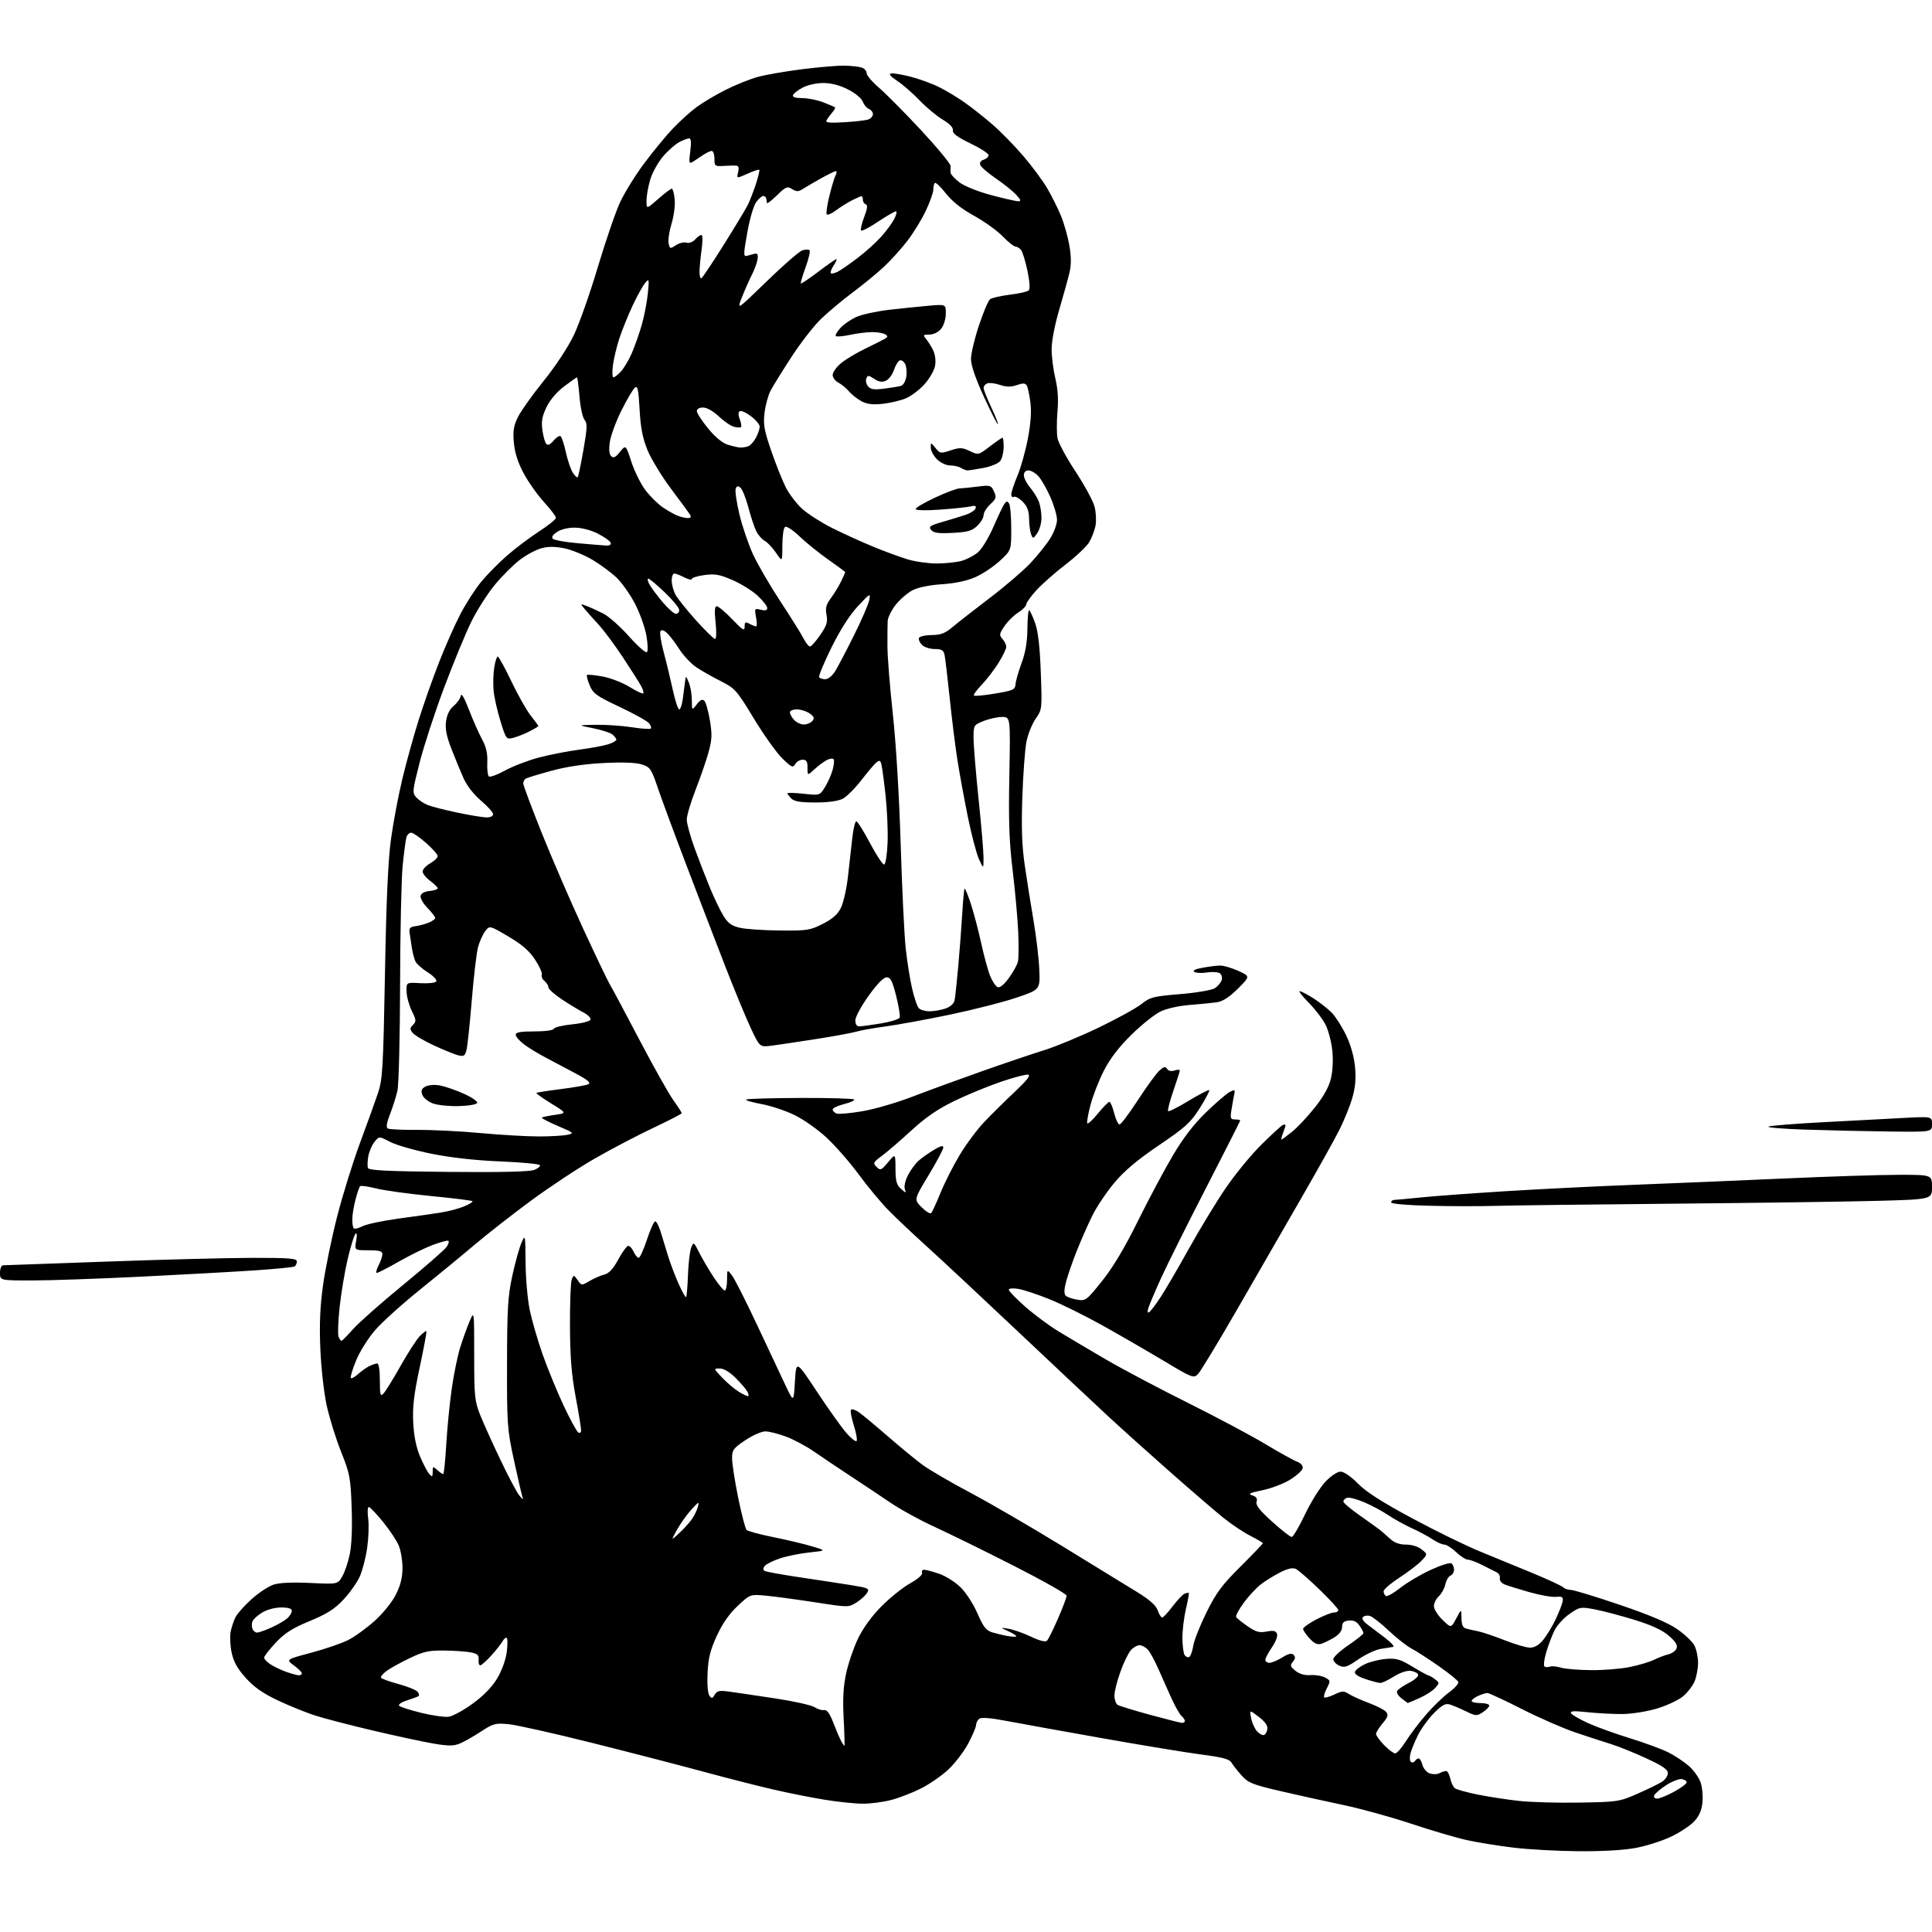 <?xml version="1.0" encoding="UTF-8" standalone="no"?>
<svg 
  version="1.1" 
  xmlns="http://www.w3.org/2000/svg" 
  xmlns:xlink="http://www.w3.org/1999/xlink" 
  xmlns:svg="http://www.w3.org/2000/svg"
  xmlns:rdf="http://www.w3.org/1999/02/22-rdf-syntax-ns#"
  xmlns:cc="http://creativecommons.org/ns#"
  xmlns:dc="http://purl.org/dc/elements/1.1/"
  viewBox="0 0 768 768"
  width="768"
  height="768"
>
<style>svg {background-color: white; }</style>"
<path stroke="none" fill="black" fill-rule="evenodd" d="M627.66,735.89C619.32,735.83 607.62,735.19 601.66,734.47C595.70,733.75 587.37,732.41 583.16,731.48C578.95,730.56 568.98,727.63 561.00,724.97C553.02,722.31 540.88,718.96 534.00,717.52C527.12,716.08 515.88,713.59 509.00,711.99C497.79,709.38 496.19,708.73 493.50,705.72C491.85,703.87 490.05,701.57 489.50,700.62C488.74,699.28 485.90,698.53 477.50,697.44C471.45,696.65 453.68,693.72 438.00,690.94C422.32,688.16 405.23,685.07 400.00,684.08C393.66,682.88 390.08,682.61 389.25,683.26C388.56,683.80 388.00,684.91 388.00,685.73C388.00,686.55 386.59,689.86 384.87,693.10C383.14,696.33 379.60,700.97 376.99,703.41C374.39,705.85 369.50,709.23 366.13,710.93C362.77,712.63 357.44,714.69 354.30,715.51C351.15,716.33 346.09,717.00 343.04,717.00C339.99,716.99 333.23,716.30 328.00,715.45C322.77,714.61 313.55,712.78 307.50,711.38C301.45,709.99 289.07,706.84 280.00,704.37C270.93,701.91 251.04,696.76 235.81,692.94C220.58,689.11 205.51,685.73 202.31,685.41C196.90,684.89 196.13,685.09 191.17,688.33C188.24,690.25 184.47,692.39 182.80,693.08C180.36,694.09 178.28,694.10 172.47,693.12C168.46,692.45 157.61,690.12 148.34,687.94C139.08,685.76 128.57,683.03 125.00,681.86C121.42,680.69 114.84,678.01 110.37,675.90C104.47,673.11 100.99,670.66 97.70,667.01C94.40,663.35 92.87,660.60 92.10,657.01C91.51,654.29 91.32,650.59 91.66,648.78C92.00,646.98 92.88,644.32 93.60,642.88C94.32,641.44 97.20,638.21 99.99,635.70C102.78,633.19 106.71,630.59 108.70,629.93C111.09,629.15 116.10,628.91 123.26,629.25C134.17,629.77 134.17,629.77 135.96,626.82C136.95,625.20 138.31,621.24 139.00,618.01C139.79,614.29 140.08,607.48 139.79,599.33C139.37,587.36 139.08,585.86 135.55,577.00C133.47,571.77 130.89,563.45 129.82,558.50C128.75,553.55 127.63,543.43 127.33,536.00C126.93,526.32 127.24,519.22 128.41,510.88C129.30,504.49 131.79,492.34 133.94,483.88C136.10,475.42 140.19,462.20 143.05,454.50C145.91,446.80 149.15,437.80 150.26,434.50C152.08,429.05 152.34,424.70 153.03,387.00C153.56,357.84 154.27,341.93 155.43,333.50C156.33,326.90 158.38,316.10 159.97,309.50C161.56,302.90 164.47,292.41 166.43,286.19C168.38,279.98 172.02,269.68 174.51,263.31C177.00,256.94 180.82,248.31 183.01,244.12C185.19,239.93 188.89,234.17 191.24,231.32C193.58,228.48 198.20,223.79 201.50,220.90C204.80,218.01 210.54,213.68 214.25,211.28C217.96,208.87 221.00,206.43 221.00,205.84C221.00,205.26 218.85,202.43 216.23,199.56C213.61,196.69 209.96,191.53 208.13,188.09C205.88,183.87 204.62,179.94 204.27,176.00C203.84,171.35 204.17,169.30 205.86,165.84C207.02,163.45 211.61,157.00 216.06,151.50C220.75,145.69 225.77,138.08 228.05,133.34C230.21,128.85 234.50,116.70 237.59,106.34C240.69,95.98 244.67,84.35 246.45,80.50C248.23,76.65 252.54,69.67 256.03,65.00C259.51,60.33 264.62,54.11 267.39,51.18C270.16,48.25 274.47,44.36 276.96,42.53C279.46,40.69 284.65,37.62 288.50,35.69C292.35,33.76 297.98,31.49 301.00,30.64C304.02,29.78 311.98,28.39 318.67,27.54C325.36,26.69 333.01,26.04 335.67,26.10C338.33,26.15 341.40,26.49 342.50,26.85C343.60,27.21 344.50,28.21 344.50,29.09C344.50,29.96 346.75,32.60 349.50,34.96C352.25,37.32 359.78,44.93 366.24,51.87C372.70,58.82 377.93,65.17 377.88,66.00C377.82,66.83 377.82,68.04 377.88,68.70C377.95,69.36 379.53,71.07 381.41,72.50C383.36,73.99 388.72,76.14 393.98,77.55C399.02,78.90 403.87,80.00 404.75,80.00C406.01,80.00 405.83,79.44 403.92,77.39C402.59,75.95 398.97,73.05 395.88,70.94C392.78,68.82 389.99,66.42 389.68,65.60C389.32,64.67 389.84,63.87 391.05,63.48C392.12,63.14 393.00,62.33 392.99,61.68C392.99,61.03 389.73,58.92 385.74,57.00C380.52,54.48 378.58,53.03 378.78,51.81C378.96,50.72 377.53,49.21 374.78,47.58C372.43,46.19 368.29,42.75 365.60,39.94C362.90,37.12 358.88,33.63 356.67,32.16C353.99,30.39 353.17,29.40 354.22,29.20C355.09,29.03 358.62,29.62 362.08,30.52C365.53,31.41 370.64,33.29 373.43,34.69C376.22,36.09 380.75,38.82 383.50,40.77C386.25,42.71 391.17,46.59 394.43,49.40C397.69,52.20 403.24,57.88 406.77,62.00C410.30,66.12 414.62,71.97 416.38,75.00C418.14,78.03 420.57,82.91 421.78,85.86C422.99,88.81 424.48,94.07 425.08,97.55C425.84,101.92 425.87,105.23 425.18,108.19C424.63,110.56 422.79,117.22 421.09,123.00C419.23,129.32 418.01,135.69 418.04,139.00C418.06,142.02 418.73,147.20 419.53,150.50C420.51,154.55 420.79,158.82 420.36,163.65C420.02,167.59 420.03,172.32 420.37,174.17C420.72,176.02 423.92,181.96 427.49,187.37C431.06,192.79 434.47,199.04 435.07,201.27C435.67,203.50 435.86,206.93 435.50,208.91C435.13,210.88 433.97,213.90 432.92,215.61C431.87,217.31 427.68,221.26 423.61,224.38C419.54,227.50 414.36,232.06 412.10,234.51C409.85,236.95 407.98,239.53 407.96,240.23C407.94,240.93 406.49,242.40 404.75,243.50C403.00,244.60 400.54,247.04 399.28,248.91C397.22,251.97 397.14,252.49 398.49,253.99C399.32,254.91 400.00,256.32 400.00,257.13C400.00,257.94 398.61,260.83 396.90,263.55C395.20,266.27 392.19,270.18 390.22,272.23C388.24,274.28 386.87,276.20 387.16,276.50C387.46,276.79 391.25,276.43 395.60,275.70C402.83,274.48 403.52,274.16 403.70,271.93C403.81,270.59 404.90,266.80 406.12,263.50C407.66,259.34 408.36,255.14 408.41,249.84C408.44,245.62 408.77,242.36 409.14,242.59C409.51,242.82 410.57,245.14 411.50,247.75C412.66,251.01 413.36,257.13 413.73,267.25C414.27,281.94 414.26,282.02 411.65,285.78C410.21,287.86 408.56,292.02 407.99,295.03C407.42,298.04 406.70,307.93 406.39,317.00C405.98,329.12 406.23,336.29 407.36,344.00C408.20,349.77 409.77,359.68 410.85,366.00C411.93,372.32 412.96,381.08 413.14,385.46C413.47,393.41 413.47,393.41 403.92,396.63C398.67,398.40 386.75,401.43 377.44,403.37C368.12,405.31 356.68,407.40 352.00,408.03C347.32,408.65 342.15,409.57 340.50,410.07C338.85,410.57 331.65,411.90 324.50,413.02C317.35,414.14 309.37,415.33 306.77,415.67C302.03,416.27 302.03,416.27 298.54,408.89C296.62,404.82 292.08,393.85 288.44,384.50C284.81,375.15 277.89,357.15 273.07,344.50C268.25,331.85 263.05,317.80 261.52,313.29C258.95,305.67 258.49,304.99 255.21,303.90C252.88,303.14 247.72,302.93 240.09,303.31C232.39,303.69 225.39,304.72 219.23,306.39C214.13,307.78 209.52,309.18 208.98,309.51C208.44,309.85 208.00,310.71 208.00,311.43C208.00,312.16 211.32,321.03 215.37,331.15C219.43,341.28 226.88,358.48 231.92,369.39C236.97,380.30 241.70,390.18 242.44,391.36C243.18,392.54 248.38,402.27 254.00,413.00C259.62,423.73 265.75,434.64 267.61,437.25C269.48,439.87 271.00,442.23 271.00,442.51C271.00,442.79 265.94,445.40 259.75,448.32C253.56,451.24 243.10,456.72 236.50,460.50C229.90,464.28 218.43,471.86 211.00,477.34C203.57,482.82 193.45,490.74 188.50,494.94C183.55,499.14 173.84,507.13 166.91,512.70C159.99,518.26 152.05,525.41 149.27,528.58C146.40,531.86 143.07,537.14 141.56,540.80C140.11,544.35 139.16,547.49 139.46,547.79C139.76,548.10 141.02,547.42 142.25,546.30C143.49,545.17 145.48,543.74 146.68,543.12C147.89,542.51 149.35,542.00 149.93,542.00C150.58,542.00 151.00,544.63 151.00,548.71C151.00,554.55 151.19,555.24 152.43,553.96C153.22,553.16 156.29,548.19 159.26,542.92C162.23,537.65 165.68,532.32 166.92,531.08C168.15,529.85 169.32,528.98 169.50,529.17C169.69,529.35 168.49,535.80 166.85,543.50C164.52,554.41 163.95,559.27 164.26,565.50C164.54,570.88 165.43,575.30 166.99,579.00C168.27,582.02 169.92,585.16 170.66,585.96C171.82,587.23 172.00,587.10 172.00,585.06C172.00,582.83 172.11,582.79 173.83,584.35C174.83,585.26 175.89,586.00 176.18,586.00C176.47,586.00 177.01,580.71 177.39,574.25C177.77,567.79 178.75,557.77 179.58,552.00C180.40,546.23 181.93,538.80 182.97,535.50C184.01,532.20 185.68,527.58 186.68,525.22C188.50,520.95 188.50,520.95 188.50,538.72C188.50,555.12 188.69,556.97 190.89,562.50C192.21,565.80 195.86,573.90 199.02,580.50C202.17,587.10 205.52,593.40 206.46,594.50C208.05,596.37 208.12,596.37 207.56,594.61C207.23,593.57 205.73,587.04 204.23,580.11C201.65,568.18 201.50,566.12 201.55,542.00C201.59,520.00 201.89,515.20 203.68,507.00C204.83,501.77 206.45,495.93 207.30,494.00C208.80,490.58 208.84,490.75 208.92,501.79C208.96,508.00 209.71,516.50 210.57,520.68C211.43,524.85 213.74,532.82 215.70,538.39C217.66,543.95 221.39,553.05 223.99,558.61C226.60,564.16 229.24,569.03 229.86,569.42C230.53,569.83 231.00,569.46 231.00,568.51C231.00,567.63 230.02,561.64 228.82,555.20C227.18,546.37 226.63,539.45 226.57,527.00C226.53,517.92 226.85,509.63 227.28,508.58C228.04,506.73 228.13,506.74 229.62,508.87C231.17,511.08 231.19,511.08 234.37,509.21C236.12,508.17 238.76,507.03 240.22,506.66C242.08,506.19 243.72,504.43 245.69,500.81C247.23,497.96 248.98,495.48 249.58,495.29C250.17,495.10 251.17,496.08 251.81,497.47C252.44,498.86 253.37,500.00 253.88,500.00C254.38,500.00 255.87,496.74 257.18,492.75C258.49,488.76 259.97,485.50 260.45,485.50C260.94,485.50 261.89,487.30 262.57,489.50C263.25,491.70 264.56,495.98 265.48,499.00C266.40,502.02 268.31,507.10 269.73,510.27C271.14,513.44 272.49,515.84 272.74,515.60C272.98,515.35 273.31,511.41 273.48,506.83C273.64,502.25 274.22,497.38 274.75,496.01C275.70,493.57 275.76,493.60 277.99,498.01C279.24,500.48 281.82,504.86 283.73,507.75C285.63,510.64 287.60,513.00 288.10,513.00C288.59,513.00 289.01,511.09 289.02,508.75C289.04,504.50 289.04,504.50 290.97,507.00C292.04,508.38 296.59,517.38 301.10,527.00C305.60,536.62 310.69,547.42 312.39,551.00C315.50,557.50 315.50,557.50 316.00,549.12C316.50,540.74 316.50,540.74 324.69,553.12C329.19,559.93 334.44,567.30 336.34,569.50C338.25,571.70 340.12,573.20 340.49,572.84C340.86,572.47 340.37,569.67 339.40,566.60C338.43,563.53 337.93,560.73 338.29,560.38C338.65,560.02 339.96,560.41 341.22,561.25C342.47,562.08 347.62,566.35 352.66,570.73C357.70,575.11 364.04,580.33 366.76,582.33C369.49,584.32 378.09,589.34 385.89,593.47C393.68,597.61 410.06,607.12 422.28,614.62C434.50,622.12 447.81,630.28 451.85,632.76C457.00,635.92 459.50,638.12 460.20,640.13C460.75,641.71 461.55,643.00 461.98,643.00C462.41,643.00 464.28,640.99 466.13,638.54C467.98,636.09 470.13,633.83 470.89,633.52C471.66,633.21 472.41,633.08 472.57,633.23C472.72,633.39 472.22,636.21 471.44,639.51C470.67,642.80 470.03,647.98 470.03,651.00C470.03,654.02 470.42,657.12 470.90,657.88C471.38,658.64 472.22,658.98 472.76,658.65C473.30,658.32 474.02,656.29 474.36,654.14C474.71,651.99 477.08,646.02 479.64,640.86C483.50,633.09 485.80,630.01 493.15,622.70C498.02,617.86 502.00,613.70 502.00,613.46C502.00,613.23 499.77,611.90 497.05,610.52C494.32,609.14 489.49,605.91 486.30,603.34C483.11,600.77 473.75,592.71 465.50,585.44C457.25,578.17 446.18,568.24 440.91,563.36C435.64,558.49 419.41,543.25 404.86,529.50C390.30,515.75 373.92,500.46 368.45,495.51C362.98,490.57 356.07,484.05 353.10,481.01C350.14,477.98 344.86,471.62 341.37,466.88C337.88,462.13 332.20,455.61 328.74,452.38C325.29,449.14 319.54,445.07 315.98,443.32C312.42,441.56 306.46,439.58 302.76,438.89C299.05,438.21 296.26,437.40 296.57,437.09C296.88,436.78 306.58,436.50 318.13,436.45C329.67,436.41 339.31,436.69 339.55,437.07C339.78,437.46 337.96,438.28 335.49,438.90C333.02,439.52 331.00,440.49 331.00,441.05C331.00,441.61 331.68,442.32 332.51,442.64C333.35,442.96 337.96,442.56 342.76,441.74C347.57,440.93 356.45,438.35 362.50,436.02C368.55,433.69 380.93,429.16 390.00,425.95C399.07,422.75 410.32,418.94 415.00,417.49C419.68,416.04 429.45,411.99 436.73,408.49C444.00,404.99 451.65,400.78 453.73,399.13C457.20,396.38 458.43,396.06 469.08,395.18C475.46,394.65 481.65,393.61 482.85,392.86C484.04,392.12 485.29,390.66 485.62,389.63C485.96,388.56 485.63,387.37 484.86,386.86C484.11,386.38 481.83,386.25 479.79,386.57C477.74,386.90 475.49,386.80 474.79,386.35C473.95,385.81 475.07,385.24 478.00,384.70C480.48,384.24 483.62,383.84 485.00,383.82C486.38,383.80 489.64,384.75 492.25,385.94C497.00,388.09 497.00,388.09 492.11,392.98C488.79,396.30 486.15,398.03 483.86,398.38C482.01,398.66 477.13,399.16 473.00,399.48C468.58,399.82 463.78,400.90 461.28,402.11C458.95,403.24 453.76,407.38 449.75,411.33C444.85,416.15 441.28,420.80 438.86,425.50C436.88,429.35 434.46,435.54 433.48,439.26C432.50,442.98 431.94,446.27 432.24,446.57C432.53,446.87 434.46,445.06 436.51,442.55C438.56,440.05 440.58,438.00 441.00,438.00C441.42,438.00 442.27,440.02 442.90,442.50C443.52,444.98 444.48,447.00 445.03,447.00C445.58,447.00 448.88,442.61 452.37,437.25C455.85,431.89 459.70,426.62 460.91,425.54C462.66,423.99 463.29,423.85 463.94,424.90C464.44,425.71 465.56,425.96 466.88,425.54C468.04,425.17 469.00,425.16 469.00,425.51C469.00,425.87 467.84,429.54 466.41,433.66C464.99,437.78 464.06,441.40 464.36,441.69C464.65,441.98 468.34,440.12 472.56,437.56C476.78,435.00 480.44,433.11 480.69,433.36C480.94,433.61 479.26,436.80 476.96,440.44C473.28,446.28 471.34,448.05 460.66,455.28C451.98,461.17 446.95,465.41 442.92,470.23C439.83,473.93 435.91,479.78 434.21,483.23C432.52,486.68 429.78,492.89 428.12,497.03C426.47,501.17 424.54,506.68 423.85,509.27C422.97,512.54 422.91,514.31 423.63,515.03C424.20,515.60 426.25,516.33 428.18,516.64C431.58,517.19 431.89,516.96 438.11,509.19C442.47,503.74 447.04,496.09 452.36,485.33C456.66,476.62 462.92,464.89 466.27,459.25C470.41,452.27 474.61,446.81 479.42,442.16C483.32,438.39 487.53,434.77 488.78,434.10C490.88,432.99 491.03,433.08 490.59,435.20C490.33,436.46 489.84,439.19 489.51,441.25C488.98,444.56 489.15,445.00 490.95,445.00C492.08,445.00 493.00,445.19 493.00,445.42C493.00,445.65 486.91,457.68 479.46,472.15C472.01,486.62 463.97,502.75 461.58,507.98C459.20,513.22 456.92,518.57 456.52,519.88C456.05,521.39 456.15,522.02 456.79,521.63C457.35,521.28 459.37,518.64 461.28,515.75C463.19,512.86 468.25,504.20 472.53,496.50C476.81,488.80 483.36,478.00 487.09,472.50C490.81,467.00 497.27,459.12 501.43,455.00C505.60,450.88 509.45,447.35 510.00,447.17C510.55,446.98 511.00,447.07 511.00,447.35C511.00,447.64 510.56,449.02 510.02,450.43C509.49,451.85 509.20,453.00 509.39,453.00C509.57,453.00 511.43,451.65 513.51,449.99C515.60,448.33 519.68,444.00 522.58,440.35C526.17,435.85 528.25,432.11 529.06,428.74C529.77,425.79 530.00,421.26 529.62,417.68C529.28,414.34 528.11,409.79 527.03,407.56C525.95,405.32 522.96,401.36 520.38,398.75C517.80,396.14 516.13,394.00 516.65,394.00C517.18,394.00 519.66,395.30 522.16,396.88C524.66,398.47 527.94,401.06 529.46,402.63C530.97,404.21 533.53,408.24 535.13,411.60C536.96,415.42 538.27,420.11 538.65,424.16C539.08,428.80 538.77,432.27 537.54,436.50C536.60,439.73 534.28,445.46 532.38,449.23C530.48,453.00 523.68,465.18 517.27,476.29C510.86,487.41 499.40,507.29 491.81,520.47C484.21,533.66 477.19,545.25 476.21,546.24C474.48,547.97 473.95,547.76 462.46,540.87C455.88,536.94 444.94,530.61 438.14,526.82C431.34,523.03 421.89,518.36 417.14,516.44C412.39,514.52 406.81,512.68 404.75,512.35C402.63,512.01 401.00,512.16 401.00,512.69C401.00,513.22 403.92,516.23 407.49,519.38C411.06,522.53 417.02,526.96 420.74,529.22C424.46,531.49 432.90,536.49 439.50,540.34C446.10,544.19 460.78,551.97 472.13,557.62C483.47,563.27 497.30,570.63 502.86,573.97C508.43,577.31 514.14,580.48 515.56,581.02C517.18,581.64 518.02,582.63 517.82,583.67C517.65,584.58 515.39,586.63 512.80,588.22C510.22,589.81 505.27,591.69 501.80,592.40C496.74,593.44 495.95,593.84 497.79,594.43C499.42,594.95 499.92,595.68 499.51,596.97C499.09,598.30 500.72,600.39 505.70,604.89C509.43,608.25 512.93,610.99 513.49,610.97C514.04,610.95 516.41,606.92 518.75,602.01C521.09,597.10 524.73,591.27 526.84,589.04C529.08,586.69 531.62,585.00 532.91,585.00C534.23,585.00 537.02,586.92 539.81,589.75C543.14,593.12 549.44,597.15 561.50,603.62C570.85,608.64 583.00,614.58 588.50,616.81C594.00,619.05 603.41,622.92 609.42,625.41C615.43,627.90 620.80,630.40 621.37,630.97C621.94,631.54 623.32,632.01 624.45,632.02C625.58,632.03 634.32,634.69 643.88,637.94C655.63,641.93 663.02,645.06 666.69,647.59C669.67,649.64 672.76,652.58 673.56,654.11C674.35,655.65 675.00,658.74 675.00,660.98C675.00,663.23 674.39,666.53 673.64,668.33C672.89,670.12 670.83,672.81 669.07,674.29C667.31,675.77 662.69,677.95 658.81,679.13C654.89,680.32 648.82,681.30 645.13,681.35C641.48,681.39 635.19,681.07 631.15,680.64C625.54,680.04 623.97,680.14 624.53,681.05C624.94,681.71 628.02,683.49 631.39,685.01C634.75,686.53 642.23,689.23 648.00,691.00C653.77,692.78 660.62,695.30 663.21,696.61C665.81,697.92 669.49,700.37 671.40,702.05C673.31,703.73 675.41,706.71 676.06,708.67C676.70,710.63 677.01,714.24 676.73,716.69C676.38,719.78 675.35,722.07 673.36,724.14C671.79,725.79 667.69,728.48 664.26,730.11C660.83,731.75 654.60,733.75 650.42,734.55C645.63,735.46 637.22,735.96 627.66,735.89zM628.00,716.56C643.06,716.30 643.72,716.20 651.00,713.00C655.12,711.19 659.51,709.05 660.75,708.24C661.99,707.43 663.00,705.90 663.00,704.84C663.00,703.39 660.85,701.92 654.31,698.91C649.53,696.71 643.34,694.21 640.56,693.35C637.78,692.49 631.45,690.43 626.50,688.77C621.55,687.11 611.86,682.88 604.98,679.38C598.09,675.87 591.92,673.00 591.27,673.00C590.63,673.00 588.95,673.52 587.55,674.16C586.15,674.80 585.00,675.70 585.00,676.16C585.00,676.62 586.58,677.00 588.50,677.00C590.42,677.00 592.00,677.44 592.00,677.98C592.00,678.51 590.85,679.71 589.45,680.63C587.03,682.21 586.66,682.19 582.70,680.25C580.39,679.13 577.51,677.91 576.30,677.55C574.59,677.04 573.20,677.80 570.09,680.91C567.88,683.12 564.99,687.08 563.68,689.72C562.36,692.35 561.00,695.71 560.64,697.19C560.28,698.67 560.41,700.14 560.93,700.46C561.44,700.77 562.14,700.58 562.49,700.02C562.84,699.46 563.49,699.00 563.95,699.00C564.41,699.00 565.07,700.14 565.42,701.54C565.77,702.94 567.06,704.46 568.28,704.93C569.51,705.39 571.25,705.37 572.18,704.88C573.11,704.40 574.31,704.00 574.85,704.00C575.40,704.00 576.13,705.32 576.48,706.93C576.84,708.54 577.66,710.30 578.31,710.83C578.97,711.36 583.10,712.51 587.50,713.39C591.90,714.27 599.33,715.41 604.00,715.91C608.67,716.42 619.48,716.71 628.00,716.56zM658.78,714.98C659.73,714.96 662.75,713.73 665.49,712.23C668.24,710.73 670.49,709.05 670.49,708.50C670.50,707.95 669.60,707.37 668.50,707.22C667.40,707.06 664.60,708.16 662.28,709.67C659.96,711.18 657.83,712.99 657.56,713.71C657.27,714.46 657.78,714.99 658.78,714.98zM554.61,697.00C555.28,697.00 557.17,694.86 558.81,692.25C560.45,689.64 564.02,684.89 566.76,681.71C569.49,678.52 573.61,674.53 575.91,672.84C578.21,671.15 579.92,669.25 579.72,668.63C579.53,668.01 576.02,665.16 571.93,662.31C567.84,659.45 562.96,656.30 561.07,655.31C559.19,654.31 555.14,651.13 552.07,648.24C549.01,645.35 545.67,642.72 544.65,642.39C543.63,642.07 542.36,642.24 541.83,642.77C541.20,643.40 541.85,644.48 543.68,645.84C545.23,646.99 548.42,649.41 550.77,651.22C553.12,653.02 554.47,654.58 553.77,654.68C553.07,654.78 550.84,655.14 548.81,655.47C546.79,655.80 542.79,657.67 539.94,659.64C535.49,662.70 534.41,663.05 532.37,662.12C531.07,661.53 530.00,660.37 530.00,659.56C530.00,658.74 532.70,656.24 536.00,654.00C539.30,651.76 542.00,649.59 542.00,649.19C542.00,648.78 541.28,647.42 540.40,646.17C539.29,644.57 538.01,643.98 536.15,644.19C534.16,644.42 533.50,645.06 533.50,646.75C533.50,648.20 532.39,649.68 530.43,650.88C528.74,651.91 526.42,653.05 525.26,653.42C523.72,653.91 522.47,653.35 520.58,651.30C519.16,649.77 518.00,648.07 518.00,647.51C518.00,646.95 520.37,645.26 523.27,643.75C526.16,642.24 529.31,641.00 530.27,641.00C531.22,641.00 532.00,640.57 532.00,640.05C532.00,639.52 528.60,635.81 524.45,631.80C520.30,627.78 516.09,624.12 515.09,623.66C513.86,623.09 511.87,623.53 508.89,625.05C506.47,626.28 503.04,628.40 501.25,629.77C499.46,631.13 496.39,634.43 494.42,637.10C492.46,639.77 491.10,642.35 491.39,642.81C491.68,643.28 493.72,644.92 495.93,646.45C499.21,648.73 500.59,649.11 503.48,648.57C506.21,648.06 507.17,648.27 507.63,649.48C507.97,650.37 507.10,652.69 505.62,654.83C504.18,656.91 503.00,659.15 503.00,659.80C503.00,660.46 503.73,661.00 504.63,661.00C505.53,661.00 507.81,660.04 509.71,658.87C512.18,657.34 513.45,657.05 514.23,657.83C515.01,658.61 514.93,659.38 513.94,660.57C512.74,662.01 512.88,662.48 514.97,664.18C516.55,665.45 518.61,666.04 520.94,665.88C522.90,665.74 525.52,666.18 526.76,666.86C528.92,668.03 528.95,668.20 527.43,671.13C526.56,672.81 526.09,674.43 526.39,674.72C526.69,675.02 528.51,674.51 530.44,673.59C533.56,672.11 534.21,672.09 536.23,673.40C537.48,674.21 541.05,675.81 544.16,676.97C547.27,678.13 550.36,679.72 551.01,680.52C551.97,681.67 551.70,682.57 549.61,685.06C548.17,686.76 547.00,688.66 547.00,689.28C547.00,689.90 548.44,691.89 550.20,693.70C551.95,695.52 553.94,697.00 554.61,697.00zM335.65,694.00C335.81,694.00 335.69,689.16 335.37,683.25C334.95,675.44 335.22,670.52 336.34,665.26C337.19,661.28 339.30,655.05 341.04,651.43C343.02,647.27 346.47,642.52 350.34,638.59C353.73,635.16 358.87,631.03 361.76,629.42C364.83,627.72 366.82,625.98 366.54,625.25C366.28,624.56 366.64,624.00 367.35,624.00C368.06,624.00 370.73,624.71 373.29,625.58C375.84,626.45 379.66,628.84 381.77,630.90C383.93,632.99 386.90,637.56 388.53,641.31C390.92,646.79 391.99,648.15 394.47,648.90C396.14,649.40 398.96,650.07 400.75,650.38C402.54,650.69 404.00,650.71 404.00,650.43C404.00,650.14 402.54,649.23 400.75,648.40C397.50,646.89 397.50,646.89 400.92,647.46C402.81,647.77 406.80,649.18 409.79,650.59C413.31,652.26 415.58,652.82 416.20,652.20C416.74,651.66 418.71,647.69 420.59,643.37C422.46,639.05 424.00,634.98 424.00,634.32C424.00,633.65 414.51,628.28 402.90,622.38C391.30,616.48 377.17,609.54 371.51,606.96C365.85,604.38 357.91,600.02 353.86,597.27C349.81,594.53 342.68,589.77 338.00,586.70C333.32,583.63 326.92,579.33 323.76,577.14C320.61,574.95 315.53,572.22 312.48,571.08C309.42,569.93 305.70,569.00 304.20,569.00C302.70,569.00 299.12,570.59 296.24,572.53C291.48,575.73 291.00,576.40 291.01,579.78C291.02,581.82 292.11,588.85 293.44,595.38C294.78,601.92 296.27,607.67 296.77,608.17C297.27,608.67 302.06,609.96 307.43,611.04C312.80,612.12 319.73,613.77 322.84,614.71C328.50,616.41 328.50,616.41 321.76,617.12C318.05,617.51 312.80,618.57 310.09,619.47C307.37,620.37 304.65,621.72 304.03,622.47C303.29,623.36 303.25,624.03 303.91,624.45C304.47,624.79 310.68,625.92 317.71,626.97C324.75,628.01 333.95,629.42 338.16,630.09C345.28,631.24 345.73,631.46 344.66,633.22C344.02,634.26 342.10,635.99 340.38,637.06C337.28,638.99 337.15,638.99 323.88,636.92C316.52,635.78 307.73,634.60 304.35,634.29C298.19,633.74 298.19,633.74 293.24,638.37C289.92,641.48 287.21,645.36 284.97,650.21C282.36,655.87 281.56,659.06 281.27,664.97C281.06,669.34 281.35,673.13 281.97,674.00C282.90,675.31 283.18,675.26 284.12,673.65C285.03,672.11 285.98,671.91 289.85,672.44C292.41,672.79 300.57,673.99 308.00,675.12C315.43,676.24 322.52,677.82 323.77,678.62C325.02,679.42 326.76,679.95 327.62,679.79C328.70,679.59 329.81,681.08 331.13,684.50C332.19,687.25 333.57,690.51 334.20,691.75C334.82,692.99 335.48,694.00 335.65,694.00zM502.43,689.70C503.02,689.50 503.63,688.44 503.80,687.33C504.00,685.97 502.88,684.38 500.39,682.48C496.68,679.65 496.68,679.65 497.35,683.01C497.72,684.86 498.77,687.20 499.69,688.21C500.60,689.22 501.84,689.89 502.43,689.70zM469.75,684.87C470.44,684.94 471.00,684.61 471.00,684.12C471.00,683.64 470.42,682.76 469.71,682.17C469.00,681.58 467.23,678.49 465.77,675.30C464.32,672.11 461.95,666.81 460.52,663.53C459.08,660.24 457.18,656.75 456.30,655.78C455.41,654.80 453.93,654.00 453.00,654.00C452.07,654.00 450.52,654.87 449.55,655.94C448.58,657.01 446.71,660.86 445.40,664.49C444.08,668.12 443.00,672.39 443.00,673.99C443.00,675.58 443.56,677.25 444.25,677.69C444.94,678.14 450.68,679.90 457.00,681.62C463.32,683.33 469.06,684.79 469.75,684.87zM178.43,682.42C180.05,682.18 184.32,679.83 187.93,677.20C192.21,674.08 195.59,670.61 197.62,667.22C199.42,664.22 201.03,659.86 201.42,656.90C201.79,654.07 201.82,651.49 201.47,651.14C201.13,650.80 200.38,651.36 199.80,652.40C199.22,653.43 197.18,656.01 195.26,658.14C193.34,660.26 191.37,662.00 190.90,662.00C190.42,662.00 190.13,661.00 190.26,659.79C190.45,658.06 189.84,657.43 187.50,656.91C185.85,656.54 181.12,656.18 177.00,656.12C170.59,656.02 168.57,656.44 163.14,659.01C159.65,660.66 155.48,662.95 153.88,664.08C152.28,665.22 151.19,666.50 151.45,666.92C151.71,667.34 154.85,668.47 158.42,669.44C162.00,670.41 165.41,671.79 166.01,672.51C166.61,673.23 166.74,674.03 166.30,674.28C165.86,674.53 163.77,675.30 161.66,675.98C159.51,676.67 158.20,677.60 158.68,678.08C159.15,678.55 163.13,679.82 167.52,680.90C171.91,681.98 176.82,682.67 178.43,682.42zM559.62,676.98C559.56,676.97 558.42,676.13 557.11,675.11C555.75,674.07 555.02,672.78 555.42,672.12C555.82,671.49 557.93,670.05 560.13,668.93C562.33,667.81 563.95,666.35 563.74,665.70C563.52,665.04 562.18,664.36 560.75,664.19C559.23,664.01 556.46,664.95 554.09,666.44C551.86,667.85 549.44,669.00 548.70,669.00C547.96,669.00 545.28,668.29 542.74,667.43C539.65,666.37 538.29,665.41 538.64,664.50C538.92,663.76 540.72,662.41 542.63,661.50C544.55,660.60 548.27,659.67 550.91,659.45C555.01,659.11 556.55,659.56 561.48,662.53C564.65,664.44 567.53,666.01 567.87,666.03C568.22,666.05 569.36,666.72 570.42,667.52C572.29,668.93 572.29,669.02 570.48,671.02C569.46,672.15 566.63,673.96 564.19,675.04C561.74,676.12 559.69,676.99 559.62,676.98zM118.75,665.96C119.44,665.98 120.00,665.63 120.00,665.19C120.00,664.74 118.57,663.32 116.82,662.02C113.64,659.67 113.64,659.67 123.61,657.01C129.09,655.55 135.72,653.28 138.35,651.97C140.97,650.66 145.75,647.20 148.97,644.29C152.35,641.23 155.92,636.79 157.41,633.80C159.22,630.16 160.00,627.01 160.00,623.27C160.00,620.34 159.33,616.34 158.52,614.40C157.71,612.45 154.90,608.22 152.27,604.99C149.65,601.76 147.10,599.09 146.61,599.06C146.13,599.03 146.01,601.05 146.35,603.56C146.70,606.06 146.52,611.30 145.97,615.20C145.42,619.10 144.11,624.23 143.05,626.61C142.00,628.99 139.08,633.14 136.56,635.83C132.99,639.65 130.05,641.52 123.08,644.41C116.11,647.30 113.18,649.17 109.59,653.01C107.07,655.71 105.00,658.37 105.00,658.93C105.00,659.49 106.13,660.69 107.51,661.60C108.89,662.50 111.70,663.84 113.76,664.58C115.82,665.31 118.06,665.93 118.75,665.96zM632.50,663.91C637.45,663.96 644.45,663.38 648.05,662.63C651.65,661.88 655.92,660.59 657.55,659.77C659.17,658.95 661.69,658.00 663.14,657.65C664.59,657.30 666.09,656.23 666.46,655.26C666.96,653.99 666.11,652.60 663.39,650.24C660.78,647.97 656.60,646.04 649.67,643.90C644.19,642.21 637.10,640.34 633.90,639.74C628.31,638.70 627.94,638.77 623.97,641.52C621.70,643.09 619.03,645.98 618.03,647.94C617.04,649.90 615.52,653.85 614.67,656.73C613.82,659.60 613.50,662.19 613.97,662.48C614.44,662.77 615.42,662.78 616.16,662.51C616.90,662.23 618.85,662.42 620.50,662.92C622.15,663.42 627.55,663.87 632.50,663.91zM608.16,654.97C609.91,654.99 611.68,653.98 613.33,652.03C614.70,650.39 616.97,646.68 618.36,643.78C619.75,640.87 621.02,637.60 621.19,636.50C621.45,634.83 621.01,634.55 618.50,634.78C616.85,634.94 612.12,634.10 608.00,632.92C603.88,631.74 599.47,630.38 598.21,629.89C596.88,629.38 596.04,628.32 596.21,627.38C596.37,626.49 595.83,625.44 595.00,625.05C594.17,624.66 591.61,623.36 589.30,622.17C586.99,620.98 584.40,620.00 583.54,620.00C582.68,620.00 580.57,618.65 578.84,617.00C577.12,615.35 574.98,614.00 574.10,613.99C573.22,613.99 571.15,613.06 569.50,611.93C567.85,610.80 564.15,608.81 561.28,607.51C558.41,606.20 554.13,603.84 551.78,602.25C549.43,600.66 545.09,598.35 542.15,597.11C539.21,595.87 536.17,595.10 535.40,595.40C534.63,595.70 534.00,596.37 534.00,596.89C534.00,597.42 536.94,599.90 540.53,602.41C544.11,604.92 547.76,607.54 548.62,608.23C549.48,608.93 551.29,610.51 552.64,611.75C554.29,613.27 556.34,614.00 558.93,614.00C561.23,614.00 563.73,614.77 565.14,615.92C567.50,617.83 567.50,617.83 565.09,620.41C563.76,621.82 559.82,624.84 556.34,627.11C552.85,629.38 550.00,631.83 550.00,632.56C550.00,633.29 550.41,634.13 550.91,634.44C551.41,634.75 553.99,633.29 556.66,631.19C559.32,629.09 564.73,625.89 568.67,624.08C572.61,622.26 576.32,621.08 576.92,621.45C577.51,621.82 578.00,622.94 578.00,623.95C578.00,624.96 577.37,626.03 576.59,626.33C575.82,626.62 574.90,628.20 574.54,629.83C574.18,631.46 573.01,633.58 571.94,634.55C570.87,635.52 570.00,637.28 570.00,638.46C570.00,639.64 571.54,642.10 573.42,643.92C576.83,647.23 576.83,647.23 578.87,643.37C580.91,639.50 580.91,639.50 580.96,643.18C580.99,645.81 581.50,647.01 582.75,647.36C583.71,647.63 585.89,648.13 587.60,648.47C589.30,648.81 594.03,650.41 598.10,652.01C602.17,653.62 606.70,654.95 608.16,654.97zM102.22,648.98C102.92,648.97 105.52,648.04 107.98,646.92C110.45,645.80 113.26,644.17 114.23,643.29C115.20,642.41 116.00,641.08 116.00,640.35C116.00,639.43 114.65,639.00 111.75,639.00C109.26,639.01 106.14,639.84 104.22,641.01C102.41,642.11 100.67,643.68 100.36,644.51C100.04,645.33 100.05,646.67 100.36,647.50C100.68,648.33 101.51,648.99 102.22,648.98zM269.94,609.50C271.72,607.85 273.98,605.38 274.96,604.00C275.94,602.62 277.04,600.38 277.41,599.00C278.02,596.75 277.77,596.86 274.80,600.13C272.98,602.13 270.42,605.73 269.10,608.13C266.70,612.50 266.70,612.50 269.94,609.50zM297.29,555.00C297.72,555.00 297.65,554.21 297.13,553.25C296.61,552.29 294.49,549.81 292.43,547.75C290.07,545.40 287.73,544.00 286.14,544.00C283.61,544.00 283.61,544.00 287.05,547.62C288.95,549.61 291.85,552.09 293.50,553.12C295.15,554.15 296.85,554.99 297.29,555.00zM135.73,533.00C136.02,533.00 138.07,530.93 140.29,528.41C142.51,525.89 151.45,517.98 160.15,510.84C168.86,503.70 176.67,496.88 177.51,495.69C178.35,494.49 178.64,493.38 178.15,493.22C177.67,493.06 174.85,493.83 171.89,494.94C168.92,496.06 162.94,499.00 158.58,501.48C154.22,503.97 150.27,506.00 149.80,506.00C149.33,506.00 149.64,504.67 150.47,503.05C151.31,501.43 152.00,499.40 152.00,498.55C152.00,497.34 150.80,497.00 146.45,497.00C140.91,497.00 140.91,497.00 141.58,493.25C142.00,490.84 141.90,489.86 141.28,490.50C140.75,491.05 139.37,495.55 138.21,500.50C137.04,505.45 135.61,514.04 135.01,519.58C134.42,525.13 134.22,530.42 134.57,531.33C134.93,532.25 135.45,533.00 135.73,533.00zM12.75,509.00C0.00,509.00 0.00,509.00 0.00,506.00C0.00,504.28 0.53,502.99 1.25,502.97C1.94,502.96 20.50,502.30 42.50,501.50C64.50,500.70 90.49,500.04 100.25,500.02C115.05,500.00 118.00,500.24 118.00,501.44C118.00,502.23 117.60,503.13 117.11,503.43C116.62,503.74 109.53,504.44 101.36,504.99C93.19,505.54 72.78,506.67 56.00,507.50C39.23,508.33 19.76,509.00 12.75,509.00zM144.10,487.45C145.66,486.64 152.01,485.29 158.22,484.44C164.42,483.60 172.02,482.51 175.10,482.03C178.18,481.55 182.41,480.44 184.50,479.56C186.59,478.69 188.09,477.75 187.82,477.49C187.55,477.22 180.17,476.30 171.42,475.45C162.66,474.60 152.85,473.24 149.60,472.44C146.36,471.63 143.45,471.22 143.14,471.53C142.82,471.84 142.01,474.21 141.33,476.80C140.65,479.38 140.07,482.89 140.04,484.58C140.02,486.28 140.28,487.95 140.63,488.29C140.97,488.64 142.53,488.26 144.10,487.45zM370.16,482.23C370.56,481.83 372.24,478.17 373.89,474.11C375.55,470.04 379.01,463.23 381.59,458.96C384.16,454.70 388.57,448.80 391.39,445.85C394.20,442.91 399.61,437.57 403.41,434.00C408.18,429.50 409.82,427.40 408.71,427.19C407.83,427.01 402.92,428.30 397.80,430.05C392.69,431.80 384.39,435.22 379.37,437.65C372.81,440.84 368.04,444.10 362.37,449.30C358.04,453.28 352.77,457.82 350.66,459.39C347.09,462.04 346.93,462.36 348.46,463.87C349.99,465.38 350.33,465.24 353.03,462.00C355.95,458.50 355.95,458.50 355.97,464.60C356.00,469.58 356.40,471.04 358.17,472.60C360.19,474.37 360.29,474.38 359.68,472.69C359.30,471.67 359.84,469.29 360.91,467.19C361.95,465.16 363.86,462.56 365.15,461.41C366.44,460.26 369.19,458.31 371.25,457.08C373.91,455.49 374.99,455.23 374.98,456.17C374.97,456.90 372.34,461.85 369.13,467.17C363.29,476.83 363.29,476.83 366.36,479.90C368.05,481.59 369.76,482.64 370.16,482.23zM594.00,479.36C588.23,479.54 576.64,479.52 568.25,479.31C559.27,479.10 553.00,478.55 553.00,477.97C553.00,477.44 553.56,476.99 554.25,476.98C554.94,476.97 559.55,476.54 564.50,476.03C569.45,475.51 584.52,474.40 598.00,473.55C611.48,472.71 634.65,471.55 649.50,470.98C664.35,470.41 691.12,469.28 709.00,468.48C726.88,467.67 747.46,467.01 754.75,467.01C768.00,467.00 768.00,467.00 768.00,471.89C768.00,476.78 768.00,476.78 745.75,477.37C733.51,477.69 696.73,478.20 664.00,478.50C631.27,478.79 599.77,479.18 594.00,479.36zM178.13,465.85C198.77,466.05 210.46,465.78 212.31,465.08C213.86,464.49 214.88,463.62 214.60,463.15C214.31,462.69 207.19,462.02 198.78,461.68C188.89,461.27 179.26,460.19 171.47,458.62C164.86,457.29 157.48,455.18 155.08,453.92C150.71,451.64 150.71,451.64 148.88,453.89C147.88,455.13 146.78,457.68 146.42,459.56C146.07,461.45 146.00,463.56 146.27,464.27C146.65,465.26 153.78,465.61 178.13,465.85zM214.00,451.75C218.68,451.76 223.85,451.47 225.50,451.11C228.38,450.49 228.23,450.35 221.74,447.58C218.02,445.99 215.16,444.50 215.39,444.28C215.62,444.05 217.95,443.56 220.57,443.18C225.35,442.50 225.35,442.50 219.11,438.65C215.68,436.53 213.03,434.64 213.22,434.45C213.41,434.26 217.82,433.57 223.03,432.92C228.24,432.27 233.15,431.39 233.93,430.98C234.95,430.43 233.56,429.24 229.10,426.86C225.65,425.01 220.25,422.15 217.10,420.50C213.95,418.85 209.94,416.40 208.19,415.06C206.43,413.72 205.00,412.03 205.00,411.31C205.00,410.35 206.96,410.00 212.42,410.00C216.75,410.00 219.98,409.56 220.19,408.94C220.38,408.36 223.64,407.57 227.44,407.19C231.33,406.80 234.51,405.98 234.73,405.31C234.95,404.65 233.64,403.35 231.82,402.41C230.00,401.47 226.15,399.13 223.26,397.21C220.37,395.29 218.00,393.16 218.00,392.48C218.00,391.80 217.30,390.67 216.45,389.96C215.60,389.26 215.12,388.13 215.38,387.46C215.63,386.79 214.42,384.08 212.67,381.43C210.36,377.93 207.49,375.45 202.05,372.25C194.61,367.87 194.61,367.87 192.86,370.18C191.90,371.45 190.63,374.30 190.03,376.50C189.43,378.70 188.32,388.15 187.55,397.50C186.79,406.85 185.84,415.77 185.45,417.33C184.84,419.77 184.40,420.07 182.14,419.50C180.71,419.14 176.38,417.38 172.52,415.59C168.66,413.81 164.86,411.57 164.09,410.62C162.86,409.13 162.88,408.70 164.18,407.39C165.53,406.04 165.47,405.45 163.70,401.86C162.61,399.65 161.67,396.19 161.61,394.17C161.50,390.50 161.50,390.50 167.14,390.83C170.34,391.01 173.07,390.70 173.43,390.11C173.78,389.54 172.28,387.94 170.08,386.55C167.88,385.16 165.68,383.24 165.18,382.26C164.68,381.29 164.00,378.70 163.67,376.50C163.33,374.30 162.93,371.60 162.78,370.50C162.57,369.02 163.15,368.42 165.00,368.20C166.38,368.04 168.74,367.42 170.25,366.83C171.76,366.24 173.00,365.38 173.00,364.91C173.00,364.45 171.62,362.66 169.94,360.94C168.26,359.22 167.03,357.07 167.20,356.16C167.40,355.11 168.70,354.39 170.76,354.19C172.54,354.01 174.00,353.54 174.00,353.12C174.00,352.71 172.65,351.38 171.00,350.16C169.35,348.94 168.00,347.26 168.00,346.42C168.00,345.59 169.35,344.14 170.99,343.20C172.64,342.27 173.99,340.98 173.99,340.33C174.00,339.69 171.91,337.33 169.36,335.08C166.81,332.84 164.14,331.00 163.43,331.00C162.72,331.00 161.89,331.79 161.58,332.75C161.28,333.71 160.60,338.77 160.07,344.00C159.55,349.23 159.08,370.54 159.04,391.36C158.99,412.19 158.52,431.18 157.99,433.55C157.45,435.93 156.13,440.14 155.04,442.90C153.71,446.28 153.41,448.13 154.13,448.58C154.71,448.94 159.99,449.20 165.85,449.15C171.71,449.11 183.03,449.67 191.00,450.41C198.97,451.14 209.32,451.75 214.00,451.75zM750.75,449.79C741.26,449.67 726.30,449.33 717.50,449.04C708.70,448.74 702.17,448.20 703.00,447.83C703.83,447.46 713.73,446.67 725.00,446.08C736.27,445.48 750.56,444.73 756.75,444.40C768.00,443.80 768.00,443.80 768.00,446.90C768.00,450.00 768.00,450.00 750.75,449.79zM182.42,439.69C178.61,439.80 173.97,439.33 172.09,438.64C170.22,437.95 168.32,436.40 167.88,435.21C167.26,433.53 167.55,432.78 169.14,431.92C170.33,431.29 172.76,431.10 174.86,431.48C176.86,431.85 181.10,433.31 184.28,434.73C187.46,436.14 189.90,437.80 189.70,438.40C189.49,439.03 186.39,439.58 182.42,439.69zM341.56,408.00C342.41,408.00 346.28,407.48 350.15,406.84C354.02,406.20 357.39,405.14 357.64,404.49C357.89,403.83 357.26,399.97 356.24,395.90C354.73,389.92 354.01,388.50 352.46,388.50C351.22,388.50 348.68,391.10 345.27,395.86C342.37,399.91 340.00,404.30 340.00,405.61C340.00,407.11 340.58,408.00 341.56,408.00zM369.47,402.00C371.25,402.00 374.12,401.51 375.86,400.90C377.77,400.23 379.19,398.96 379.46,397.65C379.70,396.47 380.36,390.32 380.93,384.00C381.49,377.68 382.21,368.25 382.52,363.04C382.82,357.84 383.24,353.43 383.44,353.23C383.63,353.03 384.74,355.71 385.89,359.19C387.04,362.66 388.89,369.66 390.00,374.75C391.11,379.84 392.72,385.77 393.59,387.93C394.45,390.08 395.80,392.09 396.59,392.40C397.49,392.74 399.14,391.40 401.04,388.78C402.70,386.49 404.31,383.60 404.62,382.36C404.94,381.12 404.99,375.69 404.75,370.30C404.50,364.91 403.51,353.98 402.55,346.00C401.17,334.66 400.88,326.43 401.23,308.25C401.67,285.00 401.67,285.00 398.35,285.00C396.53,285.00 393.23,285.72 391.02,286.61C387.06,288.19 387.00,288.29 387.00,293.36C387.00,296.19 387.89,307.06 388.99,317.51C390.08,327.95 390.97,338.52 390.97,341.00C390.96,345.50 390.96,345.50 389.14,341.50C388.14,339.30 386.14,331.65 384.69,324.50C383.24,317.35 381.38,307.23 380.57,302.00C379.75,296.77 378.38,285.75 377.52,277.50C376.66,269.25 375.74,261.49 375.46,260.25C375.06,258.45 374.27,258.00 371.55,258.00C369.68,258.00 367.42,257.27 366.53,256.38C365.64,255.50 365.08,254.26 365.29,253.63C365.50,253.01 367.75,252.48 370.30,252.45C374.01,252.41 375.68,251.77 378.72,249.21C380.80,247.46 387.45,242.26 393.50,237.66C399.55,233.06 406.79,226.85 409.60,223.87C412.40,220.88 415.94,216.48 417.45,214.08C418.96,211.68 420.19,208.32 420.18,206.61C420.17,204.90 418.96,200.80 417.50,197.50C416.03,194.20 413.89,190.49 412.74,189.25C411.59,188.01 409.83,187.00 408.83,187.00C407.69,187.00 407.00,187.73 407.00,188.92C407.00,189.98 408.11,192.17 409.47,193.78C410.83,195.40 412.41,197.94 412.97,199.43C413.54,200.91 414.00,203.80 414.00,205.84C414.00,207.88 413.25,210.63 412.32,211.95C410.73,214.22 410.61,214.24 409.89,212.42C409.48,211.36 409.11,208.57 409.07,206.20C409.02,203.01 408.36,201.26 406.49,199.40C405.11,198.02 403.54,197.17 402.99,197.51C402.45,197.84 402.00,197.40 402.00,196.53C402.00,195.65 403.09,192.34 404.43,189.16C405.77,185.98 407.64,179.36 408.58,174.44C409.73,168.43 410.07,163.69 409.60,159.99C409.23,156.96 408.57,153.92 408.14,153.23C407.55,152.27 406.63,152.23 404.21,153.08C401.88,153.89 400.13,153.87 397.49,153.00C395.52,152.35 393.26,152.07 392.46,152.38C391.66,152.69 391.00,153.51 391.00,154.22C391.00,154.92 392.36,158.38 394.03,161.89C395.69,165.41 396.88,168.45 396.68,168.65C396.48,168.85 393.99,163.95 391.14,157.76C387.74,150.35 385.97,145.19 385.98,142.68C385.99,140.58 387.40,134.62 389.12,129.45C390.83,124.28 392.81,119.58 393.50,119.00C394.20,118.42 397.75,117.59 401.41,117.15C405.06,116.71 408.46,115.94 408.96,115.43C409.51,114.87 409.30,111.76 408.42,107.58C407.61,103.77 406.46,100.06 405.86,99.33C405.25,98.60 404.25,98.00 403.63,98.00C403.01,98.00 400.71,96.16 398.53,93.90C396.34,91.65 391.24,87.99 387.19,85.77C382.28,83.07 378.57,80.13 376.03,76.92C373.94,74.27 371.95,72.38 371.61,72.72C371.28,73.06 371.00,74.27 371.00,75.42C371.00,76.56 369.66,80.34 368.02,83.80C366.38,87.27 363.06,92.67 360.65,95.80C358.23,98.94 354.06,103.55 351.37,106.06C348.68,108.58 343.11,113.15 338.99,116.22C334.87,119.30 329.18,124.06 326.34,126.80C323.50,129.54 318.22,136.35 314.60,141.92C310.98,147.50 307.25,153.51 306.32,155.28C305.38,157.05 304.31,160.97 303.93,164.00C303.35,168.70 303.73,170.90 306.55,179.14C308.37,184.45 310.98,191.00 312.35,193.71C313.72,196.41 316.67,200.28 318.90,202.29C321.13,204.31 326.45,207.71 330.73,209.86C335.00,212.00 342.32,215.34 347.00,217.27C351.68,219.20 357.94,221.50 360.93,222.39C363.92,223.28 369.09,224.00 372.43,223.99C375.77,223.99 380.17,223.52 382.22,222.96C384.26,222.39 387.20,220.86 388.74,219.56C390.30,218.26 393.07,213.69 394.94,209.35C396.81,205.03 398.78,200.92 399.33,200.20C400.14,199.14 400.47,199.14 401.15,200.20C401.60,200.92 401.98,205.38 401.98,210.12C402.00,218.75 402.00,218.75 397.43,222.96C394.91,225.28 390.53,228.20 387.68,229.44C384.34,230.91 379.63,231.90 374.41,232.25C369.42,232.58 364.95,233.50 362.74,234.64C360.77,235.67 357.77,238.25 356.07,240.39C354.38,242.54 352.93,245.46 352.86,246.89C352.80,248.33 352.75,252.88 352.77,257.00C352.79,261.12 353.76,273.27 354.93,284.00C356.18,295.49 357.46,316.64 358.03,335.50C358.57,353.10 359.47,371.76 360.03,376.97C360.60,382.18 361.73,389.34 362.56,392.90C363.38,396.45 364.55,399.96 365.15,400.68C365.75,401.41 367.70,402.00 369.47,402.00zM310.07,369.89C320.82,369.99 322.03,369.81 327.07,367.25C331.00,365.26 332.99,363.49 334.28,360.86C335.26,358.86 336.50,353.46 337.03,348.86C337.56,344.26 338.34,337.35 338.75,333.50C339.16,329.65 339.90,326.50 340.39,326.50C340.88,326.50 343.35,330.43 345.89,335.24C348.43,340.05 350.95,343.84 351.50,343.66C352.05,343.48 352.65,339.55 352.83,334.92C353.01,330.29 352.64,321.77 352.01,316.00C351.37,310.23 350.62,304.69 350.34,303.70C349.92,302.21 349.57,302.11 348.32,303.15C347.48,303.84 344.79,307.02 342.34,310.21C339.88,313.40 336.57,316.69 334.99,317.51C333.13,318.46 329.24,319.00 324.12,319.00C318.20,319.00 315.74,318.59 314.57,317.43C313.71,316.56 313.00,315.63 313.00,315.35C313.00,315.07 315.90,315.15 319.45,315.53C325.89,316.22 325.89,316.22 327.96,312.86C329.09,311.01 330.45,307.97 330.97,306.09C331.50,304.22 331.69,302.31 331.40,301.84C331.11,301.38 329.89,301.50 328.69,302.12C327.49,302.74 325.26,304.40 323.75,305.81C321.00,308.37 321.00,308.37 321.00,305.19C321.00,302.69 320.58,302.00 319.05,302.00C317.98,302.00 316.65,302.79 316.11,303.75C315.23,305.31 314.69,305.08 311.00,301.50C308.73,299.30 303.64,292.17 299.69,285.65C292.85,274.38 292.21,273.65 286.57,270.79C283.31,269.14 278.93,266.66 276.85,265.28C274.77,263.91 271.70,260.64 270.02,258.03C268.35,255.42 266.13,252.52 265.09,251.58C263.85,250.46 262.97,250.24 262.54,250.94C262.18,251.52 262.76,255.27 263.83,259.25C264.90,263.24 266.53,269.99 267.45,274.25C268.38,278.51 269.53,282.00 270.01,282.00C270.49,282.00 271.12,280.09 271.43,277.75C271.73,275.41 272.12,272.38 272.31,271.00C272.64,268.50 272.64,268.50 273.82,271.32C274.47,272.86 275.01,276.01 275.02,278.32C275.04,282.50 275.04,282.50 276.97,280.00C278.36,278.19 279.19,277.80 279.99,278.60C280.60,279.20 281.59,282.70 282.20,286.38C283.13,292.00 283.04,294.04 281.62,299.15C280.69,302.49 278.37,309.21 276.46,314.09C274.56,318.97 273.00,324.23 273.00,325.79C273.00,327.34 274.39,332.42 276.08,337.06C277.77,341.70 280.55,348.88 282.25,353.00C283.95,357.12 286.38,362.16 287.65,364.19C289.44,367.07 290.88,368.08 294.22,368.83C296.57,369.36 303.71,369.83 310.07,369.89zM193.25,324.93C194.92,324.97 196.00,324.47 196.00,323.66C196.00,322.92 193.86,320.51 191.24,318.30C188.37,315.88 185.60,312.34 184.28,309.39C183.07,306.70 180.89,301.41 179.43,297.63C177.48,292.60 176.91,289.68 177.31,286.73C177.66,284.10 178.72,281.96 180.35,280.60C181.73,279.44 183.01,277.62 183.19,276.53C183.39,275.32 184.61,277.43 186.38,282.03C187.96,286.14 190.30,291.44 191.58,293.80C193.26,296.89 193.86,299.47 193.71,302.97C193.59,305.64 193.86,308.19 194.29,308.62C194.73,309.06 197.65,308.01 200.79,306.28C203.93,304.56 209.99,302.24 214.26,301.12C218.53,300.00 225.73,298.60 230.26,298.00C234.79,297.40 239.96,296.45 241.75,295.88C243.54,295.31 245.00,294.48 245.00,294.04C245.00,293.60 244.31,292.67 243.47,291.98C242.63,291.28 239.15,290.15 235.72,289.47C229.50,288.24 229.50,288.24 236.81,288.12C240.83,288.05 247.28,288.49 251.14,289.09C255.00,289.69 258.41,289.92 258.72,289.61C259.03,289.30 258.69,288.34 257.97,287.47C257.25,286.60 252.00,283.69 246.30,281.00C237.12,276.67 235.77,275.70 234.41,272.45C233.57,270.43 233.09,268.58 233.34,268.32C233.60,268.07 236.38,268.34 239.52,268.92C242.67,269.50 247.49,271.36 250.23,273.05C252.97,274.73 255.43,275.90 255.69,275.64C255.95,275.38 255.61,274.12 254.93,272.84C254.25,271.55 251.02,266.45 247.75,261.50C244.48,256.55 240.14,250.70 238.12,248.50C236.09,246.30 233.57,243.46 232.51,242.20C230.60,239.90 230.60,239.90 233.26,240.91C234.73,241.47 237.70,242.83 239.86,243.93C242.02,245.03 246.61,249.11 250.07,253.00C253.52,256.88 256.72,259.68 257.17,259.23C257.63,258.77 257.51,255.72 256.91,252.45C256.31,249.18 254.27,243.54 252.38,239.92C250.48,236.30 247.26,231.71 245.21,229.73C243.17,227.75 238.86,224.54 235.64,222.61C232.41,220.68 227.38,218.60 224.46,217.99C220.67,217.21 218.00,217.19 215.21,217.94C213.05,218.52 209.18,220.61 206.60,222.58C204.02,224.55 199.56,229.02 196.67,232.51C193.79,236.00 189.59,242.61 187.33,247.18C185.08,251.76 180.21,263.56 176.52,273.41C172.83,283.25 168.45,296.66 166.79,303.20C163.94,314.40 163.86,315.19 165.46,316.95C166.38,317.98 168.38,319.33 169.90,319.96C171.42,320.59 176.67,321.95 181.58,322.98C186.49,324.01 191.74,324.89 193.25,324.93zM203.85,293.35C201.29,293.97 201.11,293.72 198.96,286.74C197.73,282.76 196.50,277.39 196.24,274.81C195.97,272.22 196.06,268.06 196.44,265.56C196.82,263.05 197.45,261.00 197.86,261.00C198.27,261.00 200.70,265.42 203.27,270.83C205.84,276.23 209.31,282.37 210.97,284.46C212.64,286.56 214.00,288.43 214.00,288.62C214.00,288.81 212.31,289.80 210.25,290.84C208.19,291.87 205.31,293.00 203.85,293.35zM319.53,288.00C320.75,288.00 322.28,287.37 322.93,286.59C323.85,285.47 323.63,284.85 321.83,283.59C320.58,282.72 318.31,282.00 316.78,282.00C315.25,282.00 314.00,282.53 314.00,283.17C314.00,283.82 314.74,285.17 315.65,286.17C316.57,287.18 318.31,288.00 319.53,288.00zM328.07,270.00C329.20,270.00 330.87,268.63 332.03,266.75C333.13,264.96 336.49,258.55 339.50,252.50C342.51,246.45 345.23,240.15 345.55,238.50C346.09,235.65 345.86,235.78 341.01,240.99C337.70,244.56 334.01,250.33 330.51,257.43C327.54,263.45 325.34,268.74 325.61,269.19C325.89,269.63 327.00,270.00 328.07,270.00zM321.98,257.00C322.49,257.00 324.32,254.94 326.05,252.43C328.64,248.66 329.08,247.25 328.55,244.42C328.04,241.71 328.41,240.31 330.31,237.74C331.63,235.96 333.45,232.97 334.36,231.10C335.26,229.22 336.00,227.58 336.00,227.43C336.00,227.29 332.96,225.05 329.25,222.44C325.54,219.84 320.41,215.70 317.85,213.24C315.29,210.78 312.70,209.07 312.10,209.44C311.48,209.82 311.00,213.03 311.00,216.79C311.00,223.46 311.00,223.46 308.48,219.76C307.10,217.72 305.08,215.58 303.99,215.00C302.91,214.42 301.41,212.72 300.65,211.22C299.90,209.72 298.48,205.46 297.50,201.75C296.51,198.04 295.10,194.50 294.36,193.89C293.35,193.05 292.88,193.14 292.45,194.28C292.13,195.10 292.80,199.67 293.93,204.44C295.06,209.20 297.51,216.39 299.36,220.41C301.22,224.42 306.11,232.84 310.24,239.10C314.36,245.37 318.48,251.96 319.39,253.75C320.31,255.54 321.47,257.00 321.98,257.00zM284.25,254.00C284.77,254.00 284.86,251.25 284.46,247.50C283.96,242.80 284.09,241.00 284.94,241.00C285.58,241.00 288.34,243.32 291.06,246.16C295.24,250.52 296.00,250.98 296.00,249.12C296.00,247.26 296.30,247.09 297.93,247.96C299.00,248.53 300.17,249.00 300.55,249.00C300.92,249.00 300.92,247.37 300.54,245.37C299.88,241.87 299.95,241.77 302.43,242.39C304.21,242.84 305.00,242.64 305.00,241.72C305.00,241.00 303.31,238.82 301.25,236.87C299.19,234.93 294.70,232.12 291.29,230.63C286.10,228.37 284.25,228.03 280.04,228.59C277.27,228.96 275.00,229.66 275.00,230.15C275.00,230.65 273.67,230.36 272.05,229.53C270.43,228.69 268.63,228.00 268.05,228.00C267.47,228.00 267.00,229.24 267.01,230.75C267.01,232.26 267.66,234.75 268.46,236.28C269.26,237.81 272.93,242.42 276.62,246.53C280.32,250.64 283.75,254.00 284.25,254.00zM268.66,244.00C269.40,244.00 270.00,243.31 270.00,242.48C270.00,241.64 267.41,238.49 264.25,235.48C261.09,232.46 258.15,230.00 257.72,230.00C257.28,230.00 257.47,231.01 258.13,232.25C258.78,233.49 261.12,236.64 263.32,239.25C265.52,241.86 267.92,244.00 268.66,244.00zM240.83,216.86C242.28,216.95 243.01,216.53 242.76,215.77C242.53,215.09 240.28,213.48 237.76,212.18C235.05,210.79 231.33,209.79 228.65,209.75C225.93,209.71 223.07,210.38 221.46,211.44C219.71,212.58 219.13,213.53 219.77,214.17C220.31,214.71 224.74,215.50 229.62,215.93C234.51,216.37 239.55,216.78 240.83,216.86zM378.64,211.83C373.05,212.12 371.12,211.85 370.14,210.67C369.05,209.35 369.66,208.91 374.69,207.46C377.88,206.53 382.04,205.26 383.92,204.63C385.80,203.99 387.55,202.86 387.80,202.10C388.14,201.09 387.62,200.87 385.88,201.30C384.57,201.62 379.11,202.19 373.75,202.58C367.86,203.00 364.00,202.90 364.00,202.34C364.00,201.82 367.49,199.77 371.75,197.78C376.01,195.79 380.40,194.15 381.50,194.13C382.60,194.11 385.85,193.79 388.72,193.42C393.66,192.79 393.99,192.89 395.12,195.37C396.18,197.70 396.03,198.25 393.66,200.44C392.20,201.80 391.00,203.75 391.00,204.78C391.00,205.81 389.85,207.74 388.44,209.06C386.32,211.05 384.61,211.53 378.64,211.83zM273.31,205.94C274.49,205.98 274.86,205.57 274.39,204.75C273.98,204.06 270.57,199.39 266.80,194.37C263.04,189.35 258.79,182.37 257.37,178.87C255.44,174.13 254.65,170.02 254.25,162.75C253.80,154.70 253.47,153.19 252.36,154.12C251.61,154.74 249.23,158.78 247.06,163.11C244.90,167.44 242.82,173.04 242.44,175.57C241.98,178.64 242.15,180.54 242.95,181.33C243.87,182.23 244.68,181.84 246.45,179.63C248.76,176.77 248.76,176.77 251.00,183.63C252.24,187.41 254.76,192.48 256.61,194.90C258.46,197.32 261.55,200.37 263.48,201.68C265.40,202.99 267.99,204.46 269.24,204.96C270.48,205.46 272.31,205.90 273.31,205.94zM229.64,189.70C229.90,189.44 230.93,184.56 231.92,178.86C233.45,170.09 233.52,168.26 232.37,166.92C231.62,166.06 230.71,161.89 230.36,157.67C230.00,153.45 229.55,150.00 229.36,150.00C229.17,150.00 226.88,151.61 224.26,153.59C221.34,155.78 218.63,158.97 217.25,161.84C215.50,165.47 215.14,167.49 215.62,171.00C215.96,173.47 216.66,175.95 217.19,176.50C217.81,177.16 218.79,176.70 220.04,175.17C221.09,173.89 222.33,173.09 222.80,173.38C223.27,173.67 224.23,176.52 224.92,179.70C225.62,182.89 226.86,186.55 227.67,187.84C228.49,189.12 229.37,189.96 229.64,189.70zM384.61,186.98C384.00,186.98 382.82,186.53 382.00,186.00C381.18,185.47 379.24,185.02 377.70,185.02C376.09,185.01 373.88,183.97 372.45,182.55C371.10,181.20 370.00,179.12 370.00,177.93C370.00,175.78 370.00,175.78 371.87,178.09C373.66,180.29 373.95,180.34 377.90,179.03C381.56,177.83 382.48,177.86 385.50,179.30C388.92,180.93 388.95,180.92 393.47,177.47C395.97,175.56 398.24,174.00 398.51,174.00C398.78,174.00 398.99,175.69 398.97,177.75C398.95,179.81 398.34,182.29 397.61,183.25C396.88,184.21 393.91,185.45 391.00,186.00C388.10,186.55 385.23,186.99 384.61,186.98zM294.17,177.90C295.09,177.95 296.56,177.72 297.46,177.38C298.35,177.04 299.73,175.48 300.54,173.93C301.34,172.37 302.00,170.42 302.00,169.60C302.00,168.78 300.44,166.92 298.54,165.47C296.64,164.02 294.63,163.11 294.08,163.45C293.41,163.86 293.41,164.94 294.07,166.67C294.61,168.11 294.84,169.49 294.57,169.76C294.31,170.02 293.06,169.98 291.80,169.66C290.53,169.34 287.81,167.49 285.75,165.54C283.51,163.43 280.98,162.00 279.50,162.00C278.02,162.00 277.00,162.57 277.00,163.41C277.00,164.18 278.99,167.26 281.42,170.24C284.17,173.62 287.09,176.07 289.17,176.73C291.00,177.32 293.25,177.84 294.17,177.90zM350.75,160.54C347.00,160.95 344.65,160.66 342.50,159.53C340.85,158.65 338.60,156.89 337.50,155.60C336.40,154.31 334.49,152.73 333.25,152.09C332.01,151.45 331.00,150.09 331.00,149.05C331.00,148.02 332.46,145.94 334.25,144.44C336.04,142.93 340.43,140.29 344.00,138.57C347.57,136.85 351.11,135.06 351.86,134.60C353.00,133.88 353.00,133.61 351.86,132.89C351.11,132.42 348.83,132.02 346.80,132.02C344.76,132.01 340.80,132.49 337.98,133.10C335.17,133.70 332.59,133.92 332.26,133.59C331.93,133.26 332.75,131.81 334.08,130.36C335.41,128.91 338.30,126.93 340.50,125.96C342.70,124.98 348.55,123.72 353.50,123.15C358.45,122.58 365.54,121.85 369.25,121.53C376.00,120.94 376.00,120.94 375.97,124.72C375.95,126.91 375.14,129.45 374.06,130.75C372.95,132.08 371.06,133.00 369.43,133.00C366.94,133.00 366.82,133.16 368.14,134.75C368.93,135.71 370.19,137.71 370.93,139.20C371.70,140.74 372.05,143.33 371.73,145.26C371.42,147.17 369.58,150.41 367.49,152.75C365.46,155.01 362.04,157.57 359.90,158.42C357.76,159.28 353.64,160.24 350.75,160.54zM351.43,154.50C354.22,154.14 357.24,153.65 358.14,153.39C359.07,153.13 359.99,151.54 360.27,149.72C360.54,147.95 360.33,145.69 359.81,144.69C359.29,143.69 358.33,143.05 357.68,143.26C357.03,143.48 356.00,145.17 355.38,147.03C354.77,148.88 353.32,150.82 352.17,151.34C350.65,152.02 349.37,151.82 347.52,150.60C345.24,149.11 344.90,149.10 344.37,150.48C344.04,151.33 344.36,152.73 345.07,153.58C346.07,154.79 347.49,155.00 351.43,154.50zM243.84,150.00C244.29,150.00 245.61,148.98 246.78,147.74C247.95,146.49 249.88,143.27 251.07,140.59C252.25,137.90 254.06,132.78 255.08,129.23C256.10,125.67 257.20,120.00 257.53,116.63C258.10,110.79 258.04,110.60 256.44,112.50C255.52,113.60 253.28,117.65 251.47,121.50C249.66,125.35 247.30,131.20 246.21,134.50C245.13,137.80 243.98,142.64 243.64,145.25C243.31,147.86 243.40,150.00 243.84,150.00zM304.81,111.81C311.38,105.43 317.74,99.90 318.95,99.52C320.16,99.13 321.45,99.11 321.81,99.47C322.17,99.83 321.46,102.88 320.24,106.24C319.01,109.60 318.16,112.49 318.35,112.68C318.53,112.86 321.66,110.76 325.30,108.01C328.93,105.25 332.17,103.00 332.48,103.00C332.79,103.00 332.30,104.14 331.39,105.53C330.48,106.92 329.98,108.31 330.28,108.61C330.58,108.91 331.88,108.61 333.16,107.93C334.45,107.25 337.99,104.78 341.04,102.45C344.09,100.11 348.23,96.38 350.23,94.16C352.24,91.94 354.60,88.74 355.47,87.06C356.34,85.38 356.64,84.00 356.14,84.00C355.64,84.00 352.45,85.85 349.06,88.12C345.67,90.38 342.63,91.97 342.31,91.64C341.98,91.31 342.52,88.92 343.51,86.32C344.80,82.97 344.98,81.49 344.16,81.22C343.52,81.01 343.00,80.20 343.00,79.42C343.00,78.64 342.75,78.00 342.45,78.00C342.15,78.00 340.46,78.73 338.70,79.62C336.94,80.51 334.07,82.31 332.31,83.62C330.56,84.93 328.90,85.64 328.62,85.19C328.34,84.74 328.81,81.47 329.68,77.93C330.54,74.40 331.64,70.71 332.13,69.75C332.62,68.79 332.68,68.01 332.26,68.02C331.84,68.03 329.25,69.29 326.50,70.82C323.75,72.36 320.49,74.26 319.25,75.05C317.37,76.25 316.66,76.27 314.88,75.16C312.96,73.96 312.39,74.19 308.88,77.62C306.75,79.70 304.94,81.09 304.88,80.70C304.81,80.32 304.69,79.55 304.62,79.00C304.56,78.45 304.05,77.95 303.50,77.89C302.95,77.84 301.66,78.91 300.64,80.28C299.58,81.70 298.03,86.95 297.06,92.46C295.50,101.21 295.49,102.10 296.92,101.69C297.79,101.45 299.18,101.08 300.00,100.87C301.09,100.60 301.40,101.17 301.15,102.99C300.95,104.37 299.94,107.16 298.90,109.19C297.86,111.23 296.08,115.26 294.94,118.15C292.87,123.40 292.87,123.40 304.81,111.81zM278.84,110.60C279.31,110.31 283.30,104.32 287.71,97.29C292.13,90.25 296.41,83.15 297.24,81.50C298.06,79.85 299.51,76.11 300.47,73.19C301.42,70.26 302.03,67.70 301.83,67.49C301.62,67.29 299.50,67.99 297.12,69.06C292.78,71.00 292.78,71.00 293.41,68.50C293.83,66.84 293.61,65.95 292.77,65.86C292.07,65.78 289.81,65.82 287.75,65.95C284.18,66.16 284.00,66.03 284.00,63.09C284.00,61.39 283.51,60.00 282.90,60.00C282.30,60.00 280.61,60.83 279.15,61.84C277.69,62.85 275.87,64.04 275.10,64.49C273.94,65.16 273.82,64.41 274.39,60.15C274.84,56.70 274.71,55.00 273.98,55.00C273.39,55.00 271.62,55.66 270.05,56.47C268.48,57.28 265.57,59.85 263.58,62.18C261.59,64.51 259.29,68.65 258.48,71.39C257.66,74.12 257.00,77.89 257.00,79.77C257.00,83.17 257.00,83.17 261.64,79.08C264.19,76.84 266.62,75.00 267.04,75.00C267.45,75.00 267.98,76.91 268.20,79.25C268.43,81.59 267.87,85.91 266.97,88.85C266.06,91.80 265.53,95.30 265.78,96.64C266.23,98.97 266.35,99.00 268.67,97.48C270.00,96.61 271.90,96.15 272.88,96.46C273.96,96.80 275.38,96.24 276.47,95.04C277.46,93.94 278.58,93.24 278.96,93.48C279.34,93.71 279.31,96.29 278.90,99.20C278.49,102.12 278.11,105.99 278.07,107.81C278.03,109.63 278.38,110.88 278.84,110.60zM335.68,48.59C339.98,48.34 344.29,47.83 345.25,47.46C346.21,47.09 347.00,46.15 347.00,45.36C347.00,44.58 346.29,43.66 345.42,43.33C344.56,43.00 343.45,41.68 342.96,40.40C342.46,39.07 339.93,36.98 337.07,35.54C333.78,33.87 330.42,33.00 327.27,33.00C324.52,33.00 321.00,33.79 319.04,34.84C317.15,35.85 315.43,37.20 315.22,37.84C314.97,38.59 316.26,39.00 318.90,39.00C321.13,39.00 324.88,39.75 327.23,40.66C329.58,41.58 331.68,42.47 331.91,42.66C332.14,42.84 331.64,43.78 330.81,44.74C329.98,45.71 328.98,47.07 328.58,47.77C328.01,48.77 329.54,48.94 335.68,48.59z" />

</svg>
